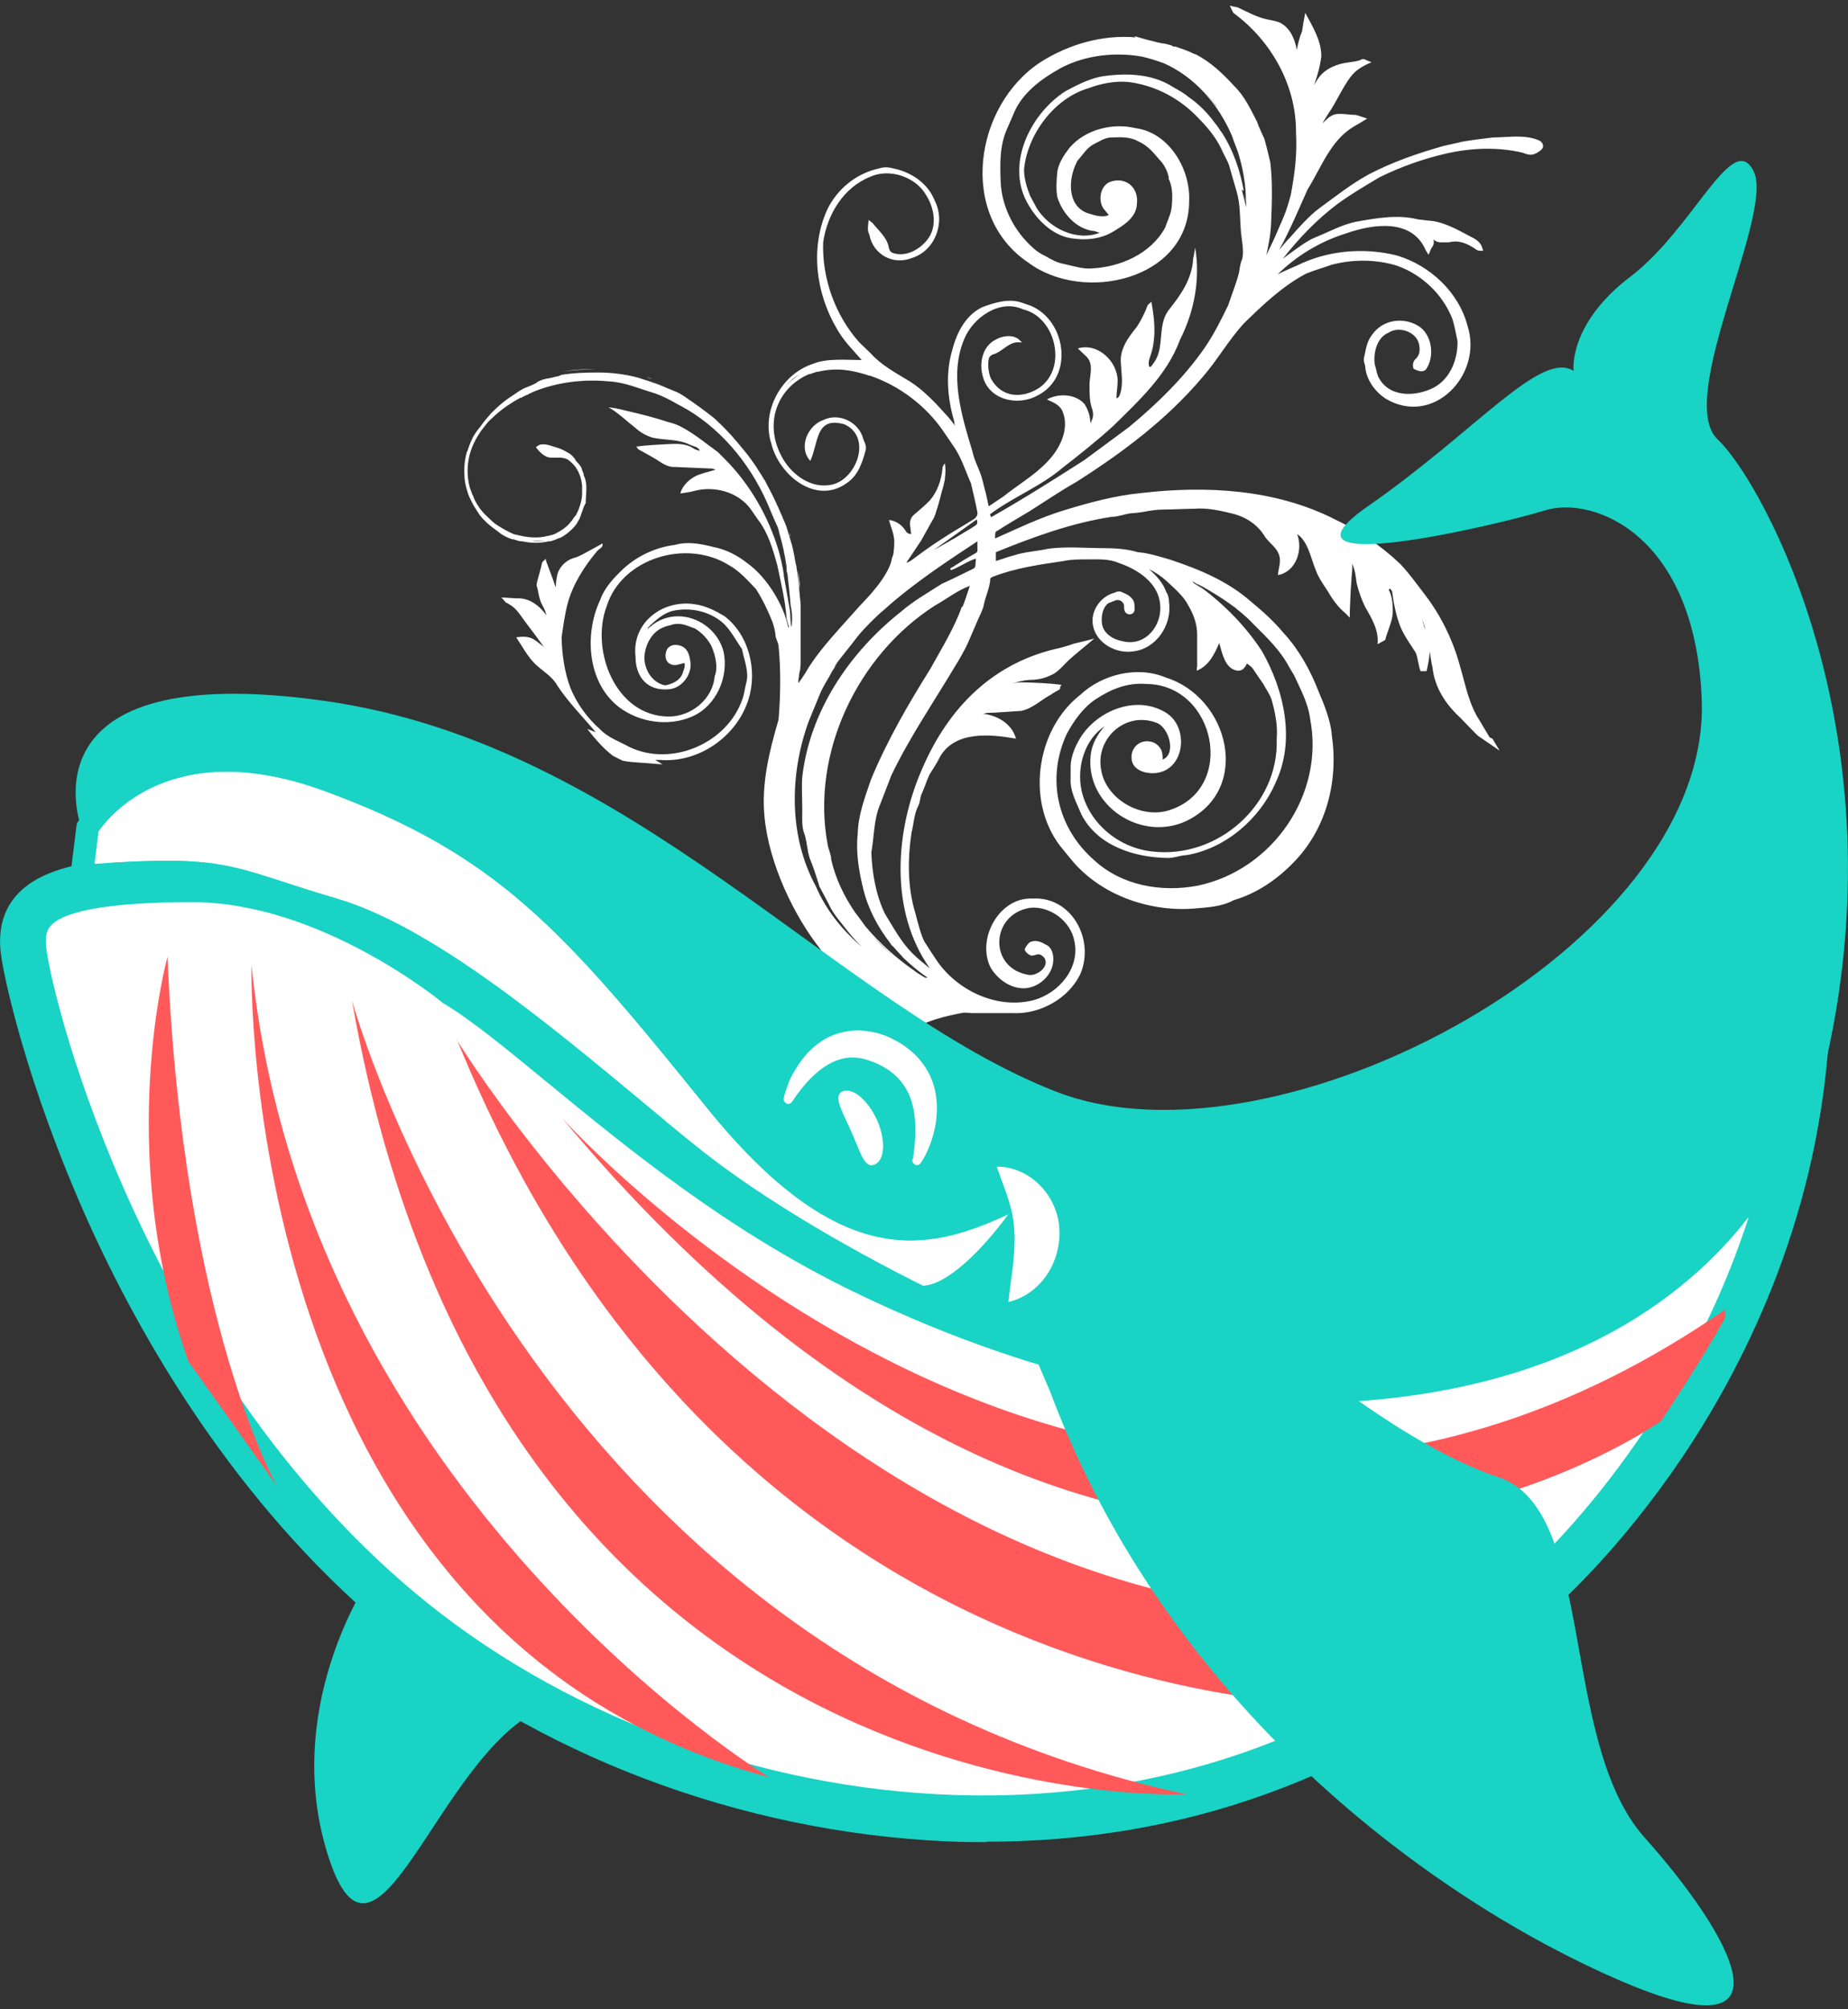 <?xml version="1.0" encoding="UTF-8"?>
<svg id="Layer_1" data-name="Layer 1" xmlns="http://www.w3.org/2000/svg" version="1.1" xmlns:xlink="http://www.w3.org/1999/xlink" viewBox="0 0 460 500">
  <rect x="0" y="0" width="460" height="500" fill="#333333" stroke="none"/>
  <defs>
    <style>
      .cls-1, .cls-2, .cls-3 {
        fill: #19d3c5;
      }

      .cls-2 {
        clip-path: url(#clippath);
      }

      .cls-2, .cls-4, .cls-3, .cls-5 {
        stroke-width: 0px;
      }

      .cls-4 {
        fill: #ff595a;
      }

      .cls-6 {
        clip-path: url(#clippath-1);
      }

      .cls-7, .cls-5 {
        fill: #fff;
      }
    </style>
    <clipPath id="clippath">
      <path class="cls-5" d="M20.4,218.2l1.5-12.2s16.4-27.7,59.9-11.8c43.5,15.9,59.7,34.2,96.5,79.8,36.8,45.5,57.6,32.5,81.1,21,0,0-16.8,28.2-30.2,28,0,0-34-16.2-58-35.6-24-19.5-60.4-52.8-88.2-60.9-27.7-8.2-26.5-11-62.6-8.2Z"/>
    </clipPath>
    <clipPath id="clippath-1">
      <path class="cls-2" d="M229.4,325.7c0,0-.1,0-.2,0h-.6s-.6-.3-.6-.3c-.3-.2-34.6-16.5-58.6-36-3.9-3.2-8.1-6.7-12.6-10.4-23.1-19.3-51.9-43.4-74.6-50-5.2-1.5-9.3-2.8-12.9-4-15.6-5-19.8-6.4-48.7-4.1l-3.5.3,2-16.2.3-.5c.2-.3,4.6-7.7,14.8-13,9.2-4.8,25.1-8.7,48.6,0,44.5,16.3,61.1,35.3,97.7,80.7,33.8,41.9,52.8,32.5,74.8,21.6,1-.5,1.9-1,2.9-1.4l8.6-4.2-4.9,8.3c-1.8,3-17.9,29.4-32.5,29.4ZM41.7,214.2c12.5,0,18.2,1.8,29.3,5.4,3.6,1.2,7.7,2.5,12.8,4,23.8,7,53.1,31.5,76.7,51.1,4.4,3.7,8.6,7.2,12.5,10.3,21.7,17.6,52.2,32.7,56.8,35,6.3-.4,14.9-9.2,21.3-17.9-20.2,9.4-42,14.5-75.1-26.4-35.9-44.5-52.2-63.1-95.3-78.9-38-13.9-53.8,6.6-56.2,10.1l-1,8.1c7.5-.6,13.3-.8,18-.8Z"/>
    </clipPath>
  </defs>
  <g>
    <path class="cls-5" d="M118.3,125.8c.2.4.5.7.7,1.1-.3-.3-.5-.7-.7-1.1Z"/>
    <path class="cls-5" d="M161.1,93.9c.5.1,1,.3,1.4.5-.3-.1-.6-.2-.9-.3-.2,0-.3-.1-.5-.2Z"/>
    <path class="cls-5" d="M230.2,243.4c-.8-.5-1.6-1.1-2.4-1.6.8.6,1.6,1.1,2.4,1.6,0,0,0,0,0,0Z"/>
    <path class="cls-5" d="M370.8,183.5l-2.5-4.2c-2.7-4.1-3.5-8.9-4.9-13.6-1.7-6.3-4.7-12.5-8.7-17.7-2-2.6-3.9-5.3-6.2-7.7-4.7-4.5-10.4-8.3-16.3-11.1-14.8-7.5-32.1-8.4-48.2-6.5-6.4.6-13,2.4-19.2,4.3-5.9,1.8-11.5,4.5-17.1,7v-.5c0-.4,0-1,.2-1.2,0,0,.4-.3.5-.3,1.3-.9,6.4-3.9,7.9-4.8,3.8-2.4,7.6-5,11.5-7.2,11.5-7.3,22.5-15.5,31.4-26,3.7-4.2,6.5-9.2,10.3-13.4,4.7-4.6,9.7-9.4,15.6-12.5,1.9-.8,4.4-1.5,6.3-2.2,5.2-1.4,11.1-1.4,16.3.2,6.2,2.2,11.4,7.1,13.8,13.2.6,1.8.9,3.8,1.3,5.6.1,4.5-1.8,9.3-5.8,11.5-4.6,2.4-11.3,2.6-13.9-2.6-.4-.8-.6-2.3-.9-3.1-.4-2.8.5-6.7,3.4-7.9,2.6-1.7,6.6-.3,7.5,2.4.4,1.4.5,3-.7,4.1-.7.6-.9,1.7-.5,2.5.9.4,2,1,3,.2,2.2-3.1,1.7-8.2-1.4-10.6-3.9-2.7-9.4-2-12.1,2.1-1.2,1.6-1.4,3.4-1.8,5.2-.3.7,0,1.7.2,2.3.2,3.4,2.4,6.4,5.1,8.2,11.9,7.1,24.3-6,20.4-18.1-2.2-8.4-9.3-15-17.5-17.5-8.3-2.1-17.4-1.3-25,2.5-1.6.7-3.3,1.4-4.8,2.2,4.8-4.7,10.6-8.2,17-10.2,6.8-2.4,16.5-3.8,19.9,4.2,0,0,.7,1.1.7,1.1l.5-1.2c0-.2.3-.5.5-.9.3-.4.4-1.1.2-1.7.5.4,1.1.7,1.7.7h1.8c.7,0,1.2-.2,1.7-.2,2-.1,3.9.9,5.6,2.1.2.1.5.2.7.2h.9s-.3-.9-.3-.9c-.5-1.5-2-2.2-3-2.7-3.2-1.7-6.7-3.7-10.3-3.9-.8-.1-1.8-.2-2.6-.3-5.1-1.3-10.5-.3-15.6.6-3.6.8-6.8,2.6-10.3,4-1.9.8-4.5,2.8-6.2,4-.5.4-1.1.8-1.6,1.2,4-5.1,8.5-9.8,13.7-13.7,3.3-2.4,6.9-4.5,10.4-6.6,5.1-2.5,10.6-4.5,16.2-5.8,6.3-1.5,13.1-1.8,19.4-.3.7.3,1.9.7,2.7.4.7-.2,1.3-.6,1.8-1,.2-.1.6-.6.6-1,0-.8-.6-1.3-1.1-1.5-3.6-1.5-7.6-.7-11.3-.7-2.5.3-5,.6-7.4,1,0,0-4.9,1.1-4.9,1.1-6.4,1.8-12.8,4-18.7,7.1-4.4,2.4-8.3,5.5-12.4,8.5-2.3,1.7-5.2,4.9-7.1,7.1-1,1-1.9,2.1-2.8,3.2,2.7-4.9,4.9-10.2,7.1-15.1,3.4-5.4,5.6-12,11.3-15.5,0,0,2.4-1.4,2.4-1.4,0,0,1.1-.7,1.1-.7-1-.3-1.7-.6-2.8-.9-1.6,0-3.2-.4-4.9-.2-1.2.2-2.1,1-2.9,1.8-.1.1-.3.3-.5.5.4-.8,1-1.7,1.5-2.5,2-2.9,3.4-6.3,5.5-9.1,1.3-1.7,3.2-2.8,5.2-3.6,0,0-1.2-.5-1.2-.5-.1,0-.3-.1-.4-.2-.1,0-.1-.1-.6-.1-.4,0-.2,0-.3.1-1,.5-1.9.5-3,.7-2.9.3-6,1.5-7.7,3.9-.4.6-.8,1.2-1.1,1.8,0,0,0,0,0,0,.8-2.3,1.5-4.7,1.8-7.2,0-4-2.2-7.4-4-10.8-.3,1.4-.6,3.2-.8,4.6-.6,1.4-1,3-1.3,4.6-.5-2.6-1.5-5.2-3.9-6.6-.8-.5-2.2-.7-3.1-.9-2.8-.5-5.2-1.9-7.8-3.1-.4,0-1.5-.3-1.9-.4.3.5.6,1.3.9,1.8,9.4,6.9,15.7,18,15.6,29.8.3,5.5-.3,10.1-1.3,15.5,0,0-.6,2.1-.6,2.1-.8,2.9-2.2,5.6-3.3,8.3,0,0-1.1,2.4-2.2,4.6.6-2.6,1.1-5.3,1.2-8,.2-5,.4-10.1-.2-15.1-.5-2-.9-3.9-1.5-5.9-.6-1.4-1.3-2.7-1.8-4.2-1.6-3.1-3.1-6.4-5.7-8.9-2.8-3.1-5.9-6-9.6-7.9-.2,0-.4-.1-.6-.2-1.4-.7-2.9-1.2-4.4-1.7h0c-.5,0-.6,0-1-.3-.7-.2-1.4-.4-2.1-.5-.4,0-.7-.1-1-.2-.3,0-.6-.1-.9-.2-1.8-.4-3.5-.9-5.2-1.4,0,0,.2.2.3.3-8.3-.7-16.6,1.7-23.6,6.1-16.6,10.8-20.7,38.1-3.2,49.9,13.7,10.3,40,4.4,40.1-15.2.4-8-5-17.1-13.3-18.2-5.7-1.4-12.6.3-16.5,4.9-1.3,1.7-2.6,3.6-3,5.8-.2,2.2-.4,4.4,0,6.5,1.3,4.1,4.8,8,9.2,8.4.3,0,.9.4,1.4.4-5.8,2.3-12.7-1.1-15.8-6.2,0,0-1.6-3-1.6-3-.8-2-1.5-4.3-1.5-6.5.8-8.7,7.5-17.7,15.9-20.2,3.2-1.2,6.6-1.9,10-1.6,6.8.8,13.1,4.2,17.7,9.2,2.4,2.4,4.6,5.2,5.9,8.3.5,1,1.1,2.1,1.5,3.1l1.9,6.6c1,3.3.8,6.8,1.1,10.2.2,2,.8,4.8.3,6.7-.5,1-.6,2.3-.8,3.4-.7,2.7-1.8,5.4-2.7,8.1-1.7,3.5-3.6,7.3-5.8,10.5-5.2,7.5-11.9,14-18.9,19.8l-11.1,8.2c-7.5,4.8-15.4,9.8-23.2,14.2-.1-.3-.2-.5-.3-.7,5.7-4.3,12.6-6.9,18.1-11.6,4-3.1,8.9-7,12.6-10.4,6.4-6.3,13.4-12.7,16.6-21.4,3.6-7.1,5.1-15.1,3.8-23,0,0-.3,1.8-.3,1.8l-.2,1c-.3,5.1-3.1,9-6.2,12.9-2.8,3.9-.8,9.2-3.6,13l-.6.8c-.2.2,0,.1-.2.2,0,0-.2,0-.3,0-.5-1.2.2-2.4.5-3.5.4-1.3.6-2.7.7-4.1.2-2.9-.2-5.8-.7-8.6-.3.3-.6.5-.9.8-.7,1.9-1.6,3.7-2.7,5.4-2.1,2.6-4.3,5.5-4,9,.1,2.2.5,4.4.1,6.6-.2.9-.4,2.1-1.2,2.2,0-1.4.3-2.8.3-4.3,0-4.9-5-9.6-9.9-8.1l.3.3,1.9,1.8c1.9,2,.6,4.9.7,7.3,0,1.8,0,3.5.5,5.2.6,1.6.5,2.7-.3,4,0-1.7-.5-3.2-1.4-4.7-2.2-2.6-6.5-2.8-9.4-1.2,1.5.7,3.2,1.3,3.9,3,1.8,4.4-.7,9.3-3.8,12.5-3.2,3.4-7.4,5.8-11,8.7,0,0-2.7,1.8-3.6,2.4-.2-1-.5-2.3-.7-3.2l-.9-3.5c-.6-2.4-1.9-4.4-2.4-6.8-2.7-9-5.9-19-2.1-28.1,2.2-5.4,8.9-10.1,14.7-7.4,8.1,1.9,11.1,14.6,4,19.5-4.3,2.8-9.5,2.5-12.1-2.4-.6-1.5-.8-3.7-.4-5.1.3-.5.8-.8,1.3-.9,2.3-.8,3.7-3.2,6.4-2.9,0,0,.5,0,.5,0-.3-.3-.7-.6-1-.9-1.6-1.1-4.1-.7-5.7.3-3.1,1.6-4,5.7-3.1,8.9,1.4,6,8.7,7.7,13.7,4.9,9.1-4.6,7.1-18.6-1.7-22.3-.5-.2-1.8-.6-2.3-.8-3.2-1.1-6.7,0-9.7,1.1-4.1,1.9-6.4,6.2-7.5,10.5-1.8,5.8-1.3,12.1.4,17.9,0,.4.1.7.2,1.1-.7-.9-1.4-1.9-2.2-2.7-2.6-2.9-5.6-6.1-8.9-8.2-3.4-2.1-7.1-4-9.8-7,0,0-2.9-2.8-2.9-2.8-6-6.7-9.3-15.9-9-24.9,1-6.9,5-13.6,11.7-16.3,4.8-2.2,11.3,0,13.9,4.5,2.1,3.3,2.9,7.9.3,11.2-2,2.5-5.5,4.4-8.7,3.2-.6-.3-.8-.9-.9-1.5-.5-2.4-2.5-4-4-5.9,0,0-.8-.6-.8-.6l-.2-.2v.3c-.1,1.1-.4,2.3.2,3.4.9,4.9,5.9,7.7,10.6,5.8,5.8-1.8,8.4-8.9,5.7-14.2-1.7-4.4-5.9-7.2-10.4-8.1-1.1-.3-2.3-.4-3.4,0-5.7,1.2-10.5,5.1-13,10.3-4.3,9.5-2.8,20.8,2.4,29.6,1.6,2.9,4,5.3,6.2,7.8-3.5,0-8.7-.5-12,.9-8,2.5-13.1,11.9-10.5,19.9,1.9,7.8,11.1,15.4,18.8,9.8,2.7-1.8,3.8-4.9,4.6-7.9.4-1.2-.1-2-.5-3-1-4.2-6-6.7-9.9-4.8-3.9,1.3-6.4,6.8-3.3,10.2h0c0,.1,0,0,0,0,2.1-4.5,1.2-11.2,8.5-9.1,6.9,3.1,3.1,13.6-3.1,15-5,1.1-9.7-2.2-12.2-6.4-5.1-8.8-1.3-17.8,6.5-21.1,0,0,.1,0,.2,0,.6-.2,1.1-.4,1.8-.6,0,0,.2,0,.3,0,2.1-.5,4.4-.7,6.8-.4,1.7.2,3.3.6,5,1.1,0,0,.2,0,.3.1.2.1.5.2.8.2,7.3,2.5,13.9,7.5,18.2,13.8,0,0,2.8,4.1,2.8,4.1,1.8,2.7,2.8,6,4.1,8.9.4,1.6,1.3,5.6,1.6,7.2.1.9-.5,1.5-1.2,1.9-2.8,1.7-5.7,3.4-8.4,5.2-2,1.3-4.1,2.8-6.1,4.3-.6.4-1.2,1-2,1.1.2-.2,3.7-5.5,3.7-5.5l3.3-5.9c0-.2.2-.5.3-.8,0,0,0,0,0-.1,0,0,0,0,0,0,.6-1.7,1.2-4,1.6-5.6.3-.9.5-1.8.7-2.8,0-.1,0-.2,0-.3.2-1.2.2-2.5,0-3.7-.3.4-.6.7-.6,1.3-.3,3-1.3,5.9-3.3,8.1-1.2,1.2-2.5,2.3-3.8,3.4-.7.6-1,1.4-1,2.3,0,0,.3,2.4.3,2.5-.6,0-1.1-.3-1.3-.7-.9-1.5-2.4-2.6-4.2-2.8,0,0,0,0,0,0,0,0,0,0,0,0,0,0,0,0,0,0,0,0,0,0,0,0,0,0,0,0,0,0,0,0,0,0,0,.1.4,1.5,1.2,3.2,1.3,5,0,0,0,0,0,.1,0,.2,0,.5,0,.7,0,.8-.1,1.6-.2,2.4,0,.3-.2.7-.3,1-.1.3-.2.6-.2.8-.1.5-.3,1-.5,1.5-1.1,2.5-2.9,4.8-4.8,7-.4.4-.8.9-1.2,1.3-.5.5-1,1.1-1.5,1.6-3.1,3.5-6.3,6.9-9.2,10.5-.1.2-.3.3-.4.5-1.4,1.8-2.8,3.7-3.9,5.7,0,0-1.5,2.3-1.7,2.4,0,0,0,0,0,0,0,0,0,0,0,0,0,0,0,0,0,0,0,0,0,0,0,0,.1-.9.2-1.8.3-2.8-.2.9-.2,1.9-.3,2.6,0-.7.1-1.3.2-1.8,0-.3.1-.7.2-1,0,0,0,.1,0,.2,0-.2,0-.4.1-.6,0-.4,0-.8.1-1.4,0,0,0-.1,0-.2,0,0,0-.2,0-.3,0-1.5,0-3.3,0-5,0-2.9,0-5.8,0-8.7,0-.9-.1-1.7-.2-2.6-.2-2.3-.4-4.7-.8-7,0-.3-.1-.7-.2-1-.2-.9-.3-1.8-.5-2.7-.2-.8-.3-1.7-.6-2.5-.3-1-.6-2-.9-3-.3-1.2-.8-2.3-1.3-3.4,0-.2-.1-.3-.2-.5,0-.2-.2-.4-.3-.6,0,0,0,0,0-.1-.2-.5-.5-1.1-.7-1.6-.2-.4-.4-.7-.5-1.1,0,.2.2.4.3.6-.5-1-1-1.9-1.5-2.9.4.8.8,1.5,1.2,2.3-.8-1.7-1.7-3.4-2.6-5.1,0-.2-.2-.3-.3-.5-.3-.4-.5-.9-.8-1.3,0,0-.1-.2-.2-.3-.6-1-1.3-2.1-2-3,0-.1-.1-.2-.2-.3-1.1-1.6-2.4-3-3.6-4.5-.5-.5-.9-1.1-1.4-1.6-.8-.9-1.7-1.8-2.6-2.7-.6-.5-1.1-1.1-1.7-1.6-2.3-1.8-4.6-3.5-7-5.1,0,0-.2-.1-.2-.2-.1,0-.3-.1-.4-.2-.7-.5-1.5-.9-2.3-1.2-1.7-.8-3.4-1.5-5.2-2.1,1.6.6,3.3,1.2,4.9,2-1.9-.8-3.8-1.6-5.8-2.3-.4-.1-.8-.3-1.3-.4-.5-.2-1-.3-1.5-.5-3.4-.9-6.7-1.3-10.1-1.3-3,0-6.1.1-9.1.6-.3.2-.7.3-1,.4,0,0-.1,0-.2,0-.7.2-1.5.4-2.2.5-.3,0-.5.1-.8.2,0,0-.1,0-.2,0,0,0,0,0,0,0-.5.2-.9.3-1.4.6,0,0-.2,0-.3.1,0,0,.1,0,.2,0,0,0,0,0,0,0-.4.3-.9.5-1.3.7,0,0,.1,0,.2,0,0,0-.1,0-.2,0-.4.2-.8.3-1.2.5-1.2.4-2.2,1.1-3.2,1.8-1.4.9-2.7,1.8-3.9,2.9-.7.6-1.4,1.3-2.1,2-.1.2-.3.3-.4.5-.9,1-1.7,2-2.4,3.1.1-.2.2-.3.3-.5-.2.3-.4.5-.6.8,0-.1.1-.2.2-.3-.2.3-.4.6-.6.8,0,0-.1.2-.2.3-.2.3-.3.5-.5.8-.1.2-.2.4-.3.5,0,0,0,0,0,.1-.5,1-.9,2-1.2,3.1.1-.4.3-.8.4-1.2-.2.5-.3.9-.5,1.4,0,0,0-.2,0-.3,0,.1,0,.3-.1.4-.5,1.8-.7,3.7-.6,5.5,0,1.5.3,3,.8,4.5.4,1.4,1.1,2.7,1.8,3.9-.7-1.1-1.2-2.2-1.6-3.4.1.3.3.7.4,1,.7,1.5,1.5,2.9,2.5,4.2-.2-.2-.4-.5-.6-.7.3.4.5.7.8,1,.1.2.3.3.4.5.2.2.3.3.5.5.2.2.4.4.6.6.9.8,1.8,1.5,2.8,2.2.3.2.6.5.9.7,0,0,0,0,0,0,0,0,.1,0,.2.1.2.1.5.3.7.4.6.3,1.1.5,1.7.7,0,0,.2,0,.3,0,.6.2,1.2.4,1.8.5.1,0,.3,0,.4,0,2.2.5,4.5.5,6.6,0,.1,0,.2,0,.4,0,.8-.2,1.5-.5,2.2-.8,0,0,.2,0,.3-.1.1,0,.2-.1.4-.2.4-.2.8-.5,1.2-.8,1-.8,1.9-1.6,2.6-2.7,0-.1.2-.3.2-.4,0-.1.1-.2.2-.3.7-1.4.9-2.9,1.7-4.2,0-2.3.6-4.8-.5-6.9,0-.5-.2-.9-.4-1.3-.1-.6-.4-1.1-.8-1.5,0,0-.1-.2-.2-.3,0,0,0,0,0,.1-.3-.3-.5-.6-.8-1,0-.1-.2-.2-.3-.3.2.1.3.3.5.4-.3-.3-.5-.6-.8-.9,0,0-.1-.1-.2-.2-.2-.1-.3-.3-.5-.4-.2-.1-.3-.2-.5-.3-.8-.5-1.7-.9-2.6-1.2-1.2-.3-2.6-1-3.9-.8,0,0,0,0,0,0-.5,0-.9.3-1.4.7.6.8,1.3,1.6,2.2,2.1.6.4,1.2.5,1.9.5,0,0,0,0,0,0,1.3,0,2.7-.2,3.9.5.8.6,1.4,1.2,2,2,0,0,0,.2.1.2.8,1.2,1.2,2.6,1.4,4.1,0,.3,0,.7,0,1,0,.2,0,.4,0,.6,0,.1,0,.2,0,.4,0,1.8-.6,3.6-1.4,5.2.4-.8.8-1.6,1-2.5-.2.9-.6,1.8-1.1,2.7,0,0,0,0,0,0s0,0,0,0c0,.1,0,.2-.2.3,0,0,0-.2.1-.3-.1.3-.3.5-.5.8-.2.2-.3.5-.5.7-.4.5-.8,1-1.3,1.4-2.6,2.3-6.2,3.1-9.8,2.6-1-.1-2-.4-3-.6-.3,0-.5-.2-.8-.3-1.5-.7-2.9-1.5-4.2-2.4-.2-.2-.5-.4-.7-.6-.6-.6-1.3-1.2-1.9-1.8-.1-.2-.3-.3-.4-.5,0,0,.2.2.2.3-.3-.4-.6-.7-.9-1.1-.6-.9-1.2-1.8-1.6-2.8,0,0,0-.1,0-.2,0,0,0,.1,0,.2,0,0,0-.2-.1-.3,0-.1-.1-.3-.2-.4-.2-.5-.4-1.1-.6-1.6,0,0,0,0,0,0-1.1-3.9-.7-8.1,1.3-11.9.4-.8.9-1.5,1.4-2.3,0-.1.2-.2.3-.4.2-.3.5-.6.7-.9.3-.4.6-.7.9-1.1,0,0,.1-.1.2-.2.5-.5,1-.9,1.5-1.4,1.9-1.7,4-3.1,6.2-4.3,0,0,.1,0,.2,0,.4-.2.9-.5,1.4-.7.2,0,.4-.2.6-.3.4-.2.9-.4,1.3-.6,0,0,0,0,0,0,5.8-2.3,12.3-3.1,18.5-2.5,4.1.2,7.8,1.9,11.6,3,1.9.7,3.7,1.6,5.4,2.6.5.3,1,.5,1.5.8.3.2.6.4.9.5,9.6,5.7,16.8,15,20.9,25.3,0,0,1.2,2.8,1.2,2.8.5,1,.8,1.7,1,2.8.8,2.7,1.4,5.5,1.8,8.4,0,.1,0,.2,0,.3,0,.4,0,.9.2,1.3.3,2.6.6,5.3.8,7.9.4,1.8.5,3.7.2,5.5-.3-1.4-.2-3-.4-4.4-.5-2.8-1-5.7-1.5-8.5,0,0,0-.2,0-.2,0,0,0-.2,0-.2-.3-1.8-.7-3.7-1.2-5.5-2.5-8.6-7.2-16.8-13.5-23.1-.1-.1-.3-.3-.4-.4-.4-.4-.9-.9-1.3-1.3-2.8-2-5.5-4.3-8.6-6,0,0,0,0,0,0-1.2-.7-2.5-1.2-3.9-1.5-2.9-1-6.5-1.9-9.5-2.6-1.6-.4-3.2-.8-4.8-1h-.4s.4.2.4.2c2.3,1.4,4.2,3.3,6.3,4.9,1.2,1.1,2.6,1.9,4.2,2.4,3.1.7,6.4.3,9.4,1.8.9.4,2.1.5,2.4,1.5-.6-.2-1.2-.3-1.7-.7-1.7-1.1-3.9-1.1-5.9-1-2.1.1-5.9.3-8,.6,0,0-.2,0-.2,0,.2.2.2.5.5.7.1.1,1.5.8,1.8,1l2.3,1.3c1.5.9,3,2.2,4.9,2.1,2.6.1,6.8.3,9.3.4.3,0,.6.2.9.3-1.4.4-3.8,1-5,1.6-1.6.9-3.1,2.2-3.7,4.1,0,0,0,.2,0,.2,1.1-.2,2.2-.3,3.3-.6,5-1.4,11,.2,14.1,4.4l1.8,2.6c2.6,3.3,3.8,7.5,4.9,11.5.9,4.4,2,8.7,2.3,13.2.2.7.4,1.4.6,2.2,0,0-.2,0-.2,0-1-5.3-5.2-12.4-10.1-15.9-2.5-2-5.4-3.5-8.6-4.1-3.1-.8-6.4-1.4-9.5-.5-4.8.6-9.3,2.7-12.9,6-2.3,2.2-4.6,4.6-5.7,7.7-4,8.5-3.2,20.5,4.6,26.6,5.1,3.9,12.4,5,18.3,2.4,6-2.6,9.2-9.9,7.8-16.2-1.3-4.9-5.7-8.3-10.4-8.7,0,0,0,0,0,0-2.4-.2-4.9.4-7,1.9-.5.4-1,.8-1.5,1.2,0-.2.1-.3.2-.4,1.7-1.7,3.7-3.5,6.1-4.1,4.2-.9,8.7,0,12.1,2.7,2.2,1.8,3.5,4.6,5.1,6.8.5,2.7,1.8,5.6,1.1,8.3-.4,1.4-.5,2.9-1,4.2-3.8,11-17.6,16.9-28.1,11.9-2.5-1.4-5.3-2.3-7.3-4.4-3.2-2.8-5.8-6.4-7.4-10.3-1.5-4-2.1-8.4-2.2-12.6.4-2.8.8-5.7,1.5-8.4,1.3-4.8,4.1-9.2,7.3-13,.4-.6,1.5-.9,1.4-1.7,0,0,0-.3,0-.3l-.3.2-4.2,2.3c-.7.4-1.4.7-2.1,1-2.4.5-4.5,2.5-4.8,5-.2.9-.2,1.8-.3,2.7,0,0,0-.2,0-.3-.7-2.1-1.6-4.5-2.4-6.6v-.4c-.1,0-.4.3-.4.3-.2.2-.5.4-.6.8l-.2.9-1,3.7c0,.3-.2.6-.1,1,.5,1.5.5,3.1,1.3,4.6.5.9.9,1.7,1.1,2.7-1.7-2.4-4.3-4.4-7.4-4.2,0,0-3.2-.2-3.2-.2h-.6s.4.4.4.4c.2.2.4.5.7.8.4.2.6.3.9.5,1.8,1,2.8,2.8,4,4.4,1.6,2.1,3.1,4.1,4.6,6.2-.9-.7-1.7-1.4-2.7-2-1.3-.7-2.8-.6-4.2-.4,1.5,2.2,2.8,4.8,4.8,6.7,1.9,1.8,4.2,3,5.5,5.4,2.8,4.2,6.3,7.7,9.5,11.5-.6-.2-1.3-.5-1.3-.5l-.8-.3c1.9,2.4,3.9,4.8,6.4,6.7h0s0,0,0,0l2.4,1.2c1.5.3,3,.4,4.5.5.7,0,4.7.4,5.4.4,0,0-.8-.5-.8-.5l-1-.6c.4,0,.8,0,1.2,0,9.6.8,19.1-5.8,22-15,2.3-7.2.2-16.1-6-20.8-2.2-1.3-4.5-2.5-7.1-2.9-8-1.4-16,4.4-15,13,0,5.2,3.1,8.7,8.5,8.1,3.3-.4,5.8-4,5.1-7.2-.2-1.3-.6-2.7-1.9-3.4-1.2-.6-2.9-.7-3.8.6-.7,1.2-.6,3.1.7,3.7,1.2.7,2.3,0,3.6-.2.2.9-.2,1.7-.5,2.6-.6,1.7-2.4,2.5-4,2.9-.2,0-.4,0-.6,0-3-.8-4.8-3.7-4.9-6.8.1-2.9,1.6-6.1,4.3-7.4.6-.3,1.5-.6,2.1-.7,1.8-.7,3.4-.3,5.1.4.3.1.8.3,1.1.4,1.8,1.1,3.3,2.7,4.2,4.6.9,2.2,1.6,5.1.7,7.3-.5,5.7-5.8,10-11.4,10-13.2,0-19.6-16.4-15.5-27.4,3.8-12.1,19.9-16.8,30.4-10.3,2.7,1.5,4.7,3.8,6.8,6,1.6,2.5,3,5.4,4.1,8.2.4,1.2.7,2.4.8,3.7.2.8.6,1.4.7,2.2.6,6,.5,12.4,0,18.4-2.3,7.8-4.3,15.9-3.5,24.1,1.1,11.8,7.4,24.8,14,33.1,0,0,0,.2,0,.2,1.3,1.3,2.7,2.4,4.1,3.5.9.8,1.9,1.5,2.9,2.2,7.1,7.8,3.3,14.2,3.3,14.2l12.1.7c2.2-3,9.9-4.5,13.1-5.1.6,0,1.3,0,1.9.1,0,0,5.1,0,5.1,0h5.1c6.9.4,14.2-3.6,17.1-9.9,3.5-8.5-2.3-19.2-12-18.6-8.3-.4-14,10.1-10.4,17.2,1.8,3,5.2,5.4,8.8,5.1,3.6-.4,6.8-3.5,6.8-7.2,0-1.3-.4-3-1.8-3.6-1.2-.7-2.5-1.3-3.9-.7-.5.2-.7.7-1,1-.1.2-.3.4-.4.8,0,.4.3.7.4.8.3.3.7.7,1.3.8.5,0,.9-.2,1.4-.3.7-.2,1.4.4,1.8.9,1.3,2.2-1.9,4.5-3.9,4.2-10.1-1.6-9.6-15.1.3-16.7,4.9-.5,10,3.2,11,8.1,1.6,6.8-3.8,13.2-10.2,14.9-9,2.3-19-2.4-24.1-10-.7-1-2.1-3.2-2.8-4.3-.9-1.2-2-5.7-2.4-7.2-2-6.5-2-13.5-1-20.2.6-2.3.6-4.6,1.7-6.7.5-1,.4-2.2.9-3.1.7-1.6,1.2-3.2,1.9-4.7.8-1.3,1.9-2.9,2.6-4.4,3.8-6.5,12.5-5.6,18.9-4.5-1-3.7-4.6-5.8-8.3-6.2.4,0,.7-.1,1.1-.2,1.8,0,6.7-.4,8.5-.5,2.9-.6,5-2.8,7.5-4.1.5-.4,1.5-.9,2-1.2.2-.2.2-.3.2-.4v-.3c.1,0,.3-.5.3-.5-3.1-.4-6.2-.5-9.3-.6-.9,0-2,0-3,.3,1.4-.4,2.8-.8,4.2-.9,1.8,0,3.7-.3,5.3-1.1,1.7-.6,3-2.2,4.2-3.4,2.1-2,4.6-3.9,6.8-5.8l-1.9.5-3.3.8c-1,.4-2.2.7-3.2,1-16.6,3.5-27.8,14.7-34.4,30-6.8,15.4-8.3,35.5,1.9,49.8-1.5-1.2-3.1-2.5-4.4-3.8-2.8-2.8-4.7-6.4-6.8-9.8-2.3-4.7-3.2-10.2-3.4-15.3.7-3.8.6-8.1,2.1-11.7,0,0,2.9-7.5,2.9-7.5,4.6-9.6,10.8-18.6,16.2-27.7.6-.9,1.5-2.6,2-3.5.5-.9,1.3-2.7,1.7-3.7l1.6-3.7c.5-1.2,1.3-2.6,1.5-3.8.4-2.1,1.5-4.2,1.6-6.4,0-.3.3-.4.7-.6,5.7-2.2,11.6-3,17.6-3.9,1.9-.4,3.9-.4,5.9-.4,2.7,0,5.3-.2,7.8.9,4.8,1.6,9.9,5,10.3,10.4.5,5.2-3.7,10.4-9.2,9.1-2.4-.4-5-1.9-5.3-4.5-.2-1.6.1-3.9,1.6-5,.5-.2,1.3-.5,1.8-.7,1-.4,2.2.5,2.1,1.5,0,.4,0,.8.2,1.2.3.8,1.4,1,2,.5.6-.4.4-1.4.4-1.8.1-1.7-1.4-2.8-2.8-3.3-.3-.1-.6-.4-1.2-.3-.4,0-.7.2-1,.3-3.5.9-6.1,4.7-5.3,8.3.9,4.3,5.7,6.9,9.9,6.3,5.8-.6,9.8-6.6,9-12.2,0-.9-.2-1.9-.7-2.6-.8-2.3-2.5-4.1-4.3-5.7,1.6.8,3.1,1.8,4.4,3,1.6,1.5,4.3,3.8,5.3,5.9,1.4,2.3,2.3,4.8,2.3,7.4v8.1c-.1,0-.1.9-.1.9,3-1.2,4.4-4.1,5.6-6.9.8,2.8,1.5,6.5,4.6,6.9,1.2.1,1.9-.9,2.3-1.8.5.4,1,.7,1.4,1.2,1,1.5,1.7,2.5,2.6,3.8.7,1.3,1.6,2.5,2.1,3.9.9,3.2,1.6,6.5,1.3,9.9.6,16.4-14.7,29.8-30.8,28-8.4-.8-16-7-17.8-15.3-1.2-5.8.8-12.6,5.8-15.9-1.8,2-3.2,4.4-3.5,7.2-1.4,12.5,12.5,21.7,23.8,16.4,16.4-7.9,10.6-30.8-5.1-35.7-7.1-3-15.9-.8-21.4,4.4-11.3,8.9-13.5,27.6-4.1,38.5,0,0,1.8,2.2,1.8,2.2,7.2,8.9,19.3,13.2,30.5,12.4,3.4-.3,7-.4,10.1-2.1,5.8-1.7,10.9-5.2,15.1-9.6,8.1-8.4,11-20.3,9.3-31.6-.2-3.3-2-7.8-3.3-10.8-2-5.2-4.9-10.4-8.7-14.5-2.4-2.9-5.3-5.5-8.1-7.8-5.8-5.1-12.8-8-20-10.4-2.4-.7-5.5-1.7-8.2-1.9-2.6-.8-5.7-1-8.4-1-4.5,0-9.7-.5-14.1.2-2.8.6-5.6.7-8.3,1.6-1.3.3-3.1,1-4.5,1.4v-2.2c9.4-3.8,18.9-7.3,28.9-8.8,1.6,0,3.5-.8,5-.9.9,0,1.8-.2,2.7-.3,1.7-.3,3.3-.6,5-.6,1.7,0,6-.2,7.7-.2,3.4-.3,6.7.5,10,1.3,3.2.9,6,2.8,7.7,5.7.6.8,1.2,1.4,1.8,2,1.1,1.1,2,2.4,1.9,4,0,1-.4,2.3-.5,3.5,4.5-.8,6.3-6.2,4.8-10.2,2.7,1.8,3.4,6,4.6,8.9.7,2,2.1,3.9,3.2,5.6,1,1.8,2.5,3.8,4.1,5.1,0,0,1.2,1.2,1.2,1.2,0,0,0-1.7,0-1.7.1-2.1.2-5.4.4-7.5,0-1.2.3-2.5.2-3.9,0-.1,0-.2,0-.3.7,1.5.9,3.2,1.1,4.8.5,2.1,1.2,4,2.1,5.9,1.7,2.9,3.5,6,3.1,9.3,0,0,1.1-.6,1.1-.6.3-.2.6-.2.9-.6,0,0,0-.1,0-.2h0c0-.1.3-1,.3-1,.6-1.8,1.4-3.6,1.5-5.5,0-1.9-.1-4-1-5.6,0,0,0,0,0,0l.2-.3h.2c0,.2.1.2.2.3.2.2.3.5.3.9.4,2.9,1,5.8,2.1,8.5.9,2.1,2.5,4.3,3.7,6.2.6,1.4.6,3,1.2,4.6.4,0,1.1,0,1.5,0,.4-1.6.7-3.3.8-4.9.2,1.4.4,2.8.7,4.1.5,4.8,3.3,9.1,6.8,12.3,0,0,3.3,3.4,3.3,3.4.5.5,1.1,1.2,1.8,1.6,0,0,1.9,1.3,1.9,1.3l2.9,2-1.8-3ZM309.1,40.1c.3,1,.5,2,.7,3.1-.2-1.3-.5-2.5-.9-3.8,0,.2.2.5.2.7ZM299.4,22.4c1.1,1.1,2.1,2.3,3,3.5.2.2.3.5.5.8-1.2-1.8-2.6-3.4-4.1-4.9.2.2.4.4.6.6ZM309.7,48.3c.1.6.4,1.4.5,2.1-.2-.7-.4-1.4-.5-2.1ZM309.6,47.5c-.9-5-2.6-10.1-5.4-14.4,0,0,0,0,0,0,0,0,0,0,0,0-.6-.8-1.1-1.7-1.8-2.5-1.8-2.5-4.1-4.8-6.6-6.5-1-.9-2.7-1.8-3.9-2.5-5.3-3.4-12.1-3.5-18.1-2.5-3.1.7-5.8,2.1-8.6,3.6-9,5.8-15.2,18.8-9,28.6,2.4,4,6.4,7.7,11.3,8.1,3.1.4,6.5,0,9.3-1.6,2.7-1.6,6.1-3.6,6.2-7.1.5-4.1-2.9-6.9-6.8-5.4-2.5,1.1-3,5.1-1.2,7,0,0,.6.7,1,1.2-1.7.8-3.7,0-5.4-.5-5-1.9-4.7-8.5-2.6-12.6.1-.2.1-.3.3-.5,1.3-1.5,2.3-3.2,4.1-4.1,1.4-.7,2.9-1.7,4.6-1.6,2.3-.1,4.5-.1,6.4,1,2.2,1,3.5,2.5,5,4.3,1.3,1.3,2.1,2.8,2.5,4.5,0,0,0,.3,0,.5,1.1,2.2,1,4.9.7,7.4-.2,1.5-1.1,3.3-1.6,4.8-3.6,6.5-11.2,9.8-18.4,10.1-2,.2-4.8-.7-6.7-1.1-1.7-.3-3.2-1.1-4.7-2-1.6-.7-2.8-1.7-4.1-3-4-4-6.7-9.5-7-15.2-.2-4.6-.3-9.3,1.6-13.5l1.4-3.2c2.1-5.6,7-9.1,12-11.9,6.1-3.2,13.5-4,20.2-2.8,1.7.4,3.4.9,5,1.5,0,0,0,0,.1,0,7.9,3.4,13.9,10.3,17.3,18.3,0,.2.2.4.2.6.4,1.2.9,2.3,1.3,3.5.6,2,1.1,3.9,1.4,5.9.1.7.2,1.4.3,2,0,0,0,0,0,.1.2,1.6.2,3.2.3,4.8,0,0,0,0,0,0,0,0,0,0,0,0,0,0,0,0,0,0,0,.2,0,.4,0,.7,0,0,0,0,0,0,0,0,0,0,0,.1,0,0,0,0,0,0,0,0,0,0,0-.1-.2-.8-1.1-4.3-1.1-4.3ZM195.3,96.5c.5-.7,1.1-1.3,1.7-1.9.6-.6,1.3-1,2-1.4-1.4.9-2.7,2-3.7,3.3ZM139.2,132.4c-1,.5-2.1.9-3.4,1.1,0,0-.1,0-.2,0,1.2-.2,2.4-.6,3.6-1.1ZM134.4,134.6c.6,0,1.2,0,1.8-.1-1.3.2-2.6.3-3.9.1.7,0,1.4,0,2.1,0ZM139.8,95.3c1.3-.3,2.7-.5,4.1-.6-1.4.1-2.7.3-4.1.6ZM139.7,92.5c2.9-.5,5.7-.7,8.6-.6-2.9,0-5.7.2-8.6.6ZM196.6,133.2c0-.1-.1-.3-.1-.4,0-.3-.1-.5-.2-.8.2.6.4,1.2.5,1.8,0-.2-.1-.4-.3-.6ZM198.9,145.3c-.1-1.2-.2-2.3-.3-3.5.3,1.8.5,3.6.6,5.4,0-.6-.2-1.3-.3-1.9ZM243.1,129.2c.2.6.3,1.1-.2,1.5-1.1.8-4,2.4-5.2,3.2-.5.3-1,.5-1.4.8-1.3.7-2.6,1.5-3.9,2.2,3.7-2.6,8.4-6,10.8-7.7ZM208.9,164.2c.4-.5.7-.9,1.1-1.4-.8,1.1-1.6,2.2-2.3,3.3.3-.7.7-1.3,1.2-1.9ZM221.6,237.2c-1.6-1.3-3.1-2.8-4.5-4.4,0,0,0,0,0,0,1.6,1.7,3.2,3.3,5,4.8-.1-.1-.3-.2-.4-.3ZM239.4,151c-1.7,5-5.2,10.7-7.8,15.4-5.5,8.8-10.8,17.9-14.8,27.6-1.5,4.4-3.2,8.8-3.3,13.5-.5,4.7.3,9.3,1.4,13.8,1.2,4.9,3.6,9.4,6.7,13.4,0,0,.1.2.2.3.1.2.3.4.5.5.6.7,1.1,1.3,1.7,1.9.3.3.6.6.8.9,1.9,1.8,3.9,3.5,6.1,5,0,0,0,0,0,0,0,0,0,0,0,0,0,0,0,0,0,0h0s0,0,0,0c0,0,0,0,0,0,0,0-.2,0-.3,0,0,0,0,0,0,0,0,0,0,0,0,0,0,0,0,0-.1,0,0,0,0,0,0,0,0,0-.1,0-.2,0,0,0,0,0,0,0s0,0,0,0c-.8-.5-1.6-.9-2.4-1.5-.4-.3-.7-.5-1.1-.8.3.2.7.4,1,.7-4.5-3.1-8.8-6.9-12.4-11.2-.9-1.2-1.7-2.4-2.6-3.5,0,0,0,0,0,0-2.7-4-4.8-8.3-5.9-13.1,0-1.3-.7-2.5-.9-3.8-4.2-22.7,7.5-47.1,26.7-59.4,2.9-1.6,5.6-3.8,8.7-4.9-.6,1.7-1.1,3.5-1.8,5.2ZM236.7,141.7s0,.2,0,.2c2.2-.8,4-2.2,6.2-2.9,0,.5-.1,1.6-.1,1.6,0,.8-.5.9-1.1,1.2-1.8.9-5.5,2.7-7.3,3.5-3.4,2.2-7,4.2-10.1,6.9-12.8,10.1-22.7,24.7-24.6,41.1-.2,2.4,0,5.7,0,8.2,0,2-.2,4.4.6,6.2.6,2,.6,3.9,1.3,6,.8,1.9,1.4,3.8,2,5.7.2.4.1.6.4,1.2v.2c.1,0,.2.2.2.2l.2.4,1.9,3.6c1.1,2.5,3.1,4.6,4.7,6.7,1.1,1.4,2.3,2.7,3.5,3.9-.2-.2-.5-.4-.7-.6-4.5-4-8.3-8.8-10.7-14.4-6.8-12.5-6.6-27.9-1.8-41.1l2.3-5.6c.5-1.3,1.1-2.6,1.8-3.8.6-1,1.2-2,1.7-3,1-1.6,2.1-3.3,3.3-4.8,1-1.2,1.9-2.4,2.9-3.7,1.2-1.5,2.5-2.9,3.8-4.2-.8.8-1.6,1.7-2.4,2.6,1.2-1.3,2.4-2.6,3.7-3.8.5-.5,1.1-1,1.6-1.4,1-.9,2-1.8,3.1-2.7,6.4-5.3,13.5-10,20.2-14.4,0,.8,0,1.7,0,2.4-.1.4-.5.6-.9.8,0,0-1.2.7-1.2.7-1.6.9-3.2,2-4.7,2.9,0,0,.2.4.3.4ZM308,151.5s0,0,0,0c-.4-.3-.9-.7-1.3-1,.4.3.9.6,1.3,1ZM296.8,144.6s0,0,0,0c.5.3,1,.7,1.6.9.3.1.5.3.8.4,4.6,2.6,9.1,5.5,12.8,9.4,3.3,3.3,6.7,6.5,8.9,10.7,0,0,1.2,2,1.2,2,1.6,3.5,3.5,6.9,4,10.8,3.7,18.8-9.3,37.7-28,41.6-9,1.7-18.9,0-25.8-6.4-9.1-8-11.9-20.2-6.8-31.3,1.7-3.2,4.1-6.6,7.1-8.6,3.9-2.6,8-4.3,12.8-3.9,17.2.2,22.5,26,5.7,31.4-7,2.3-15.8-2.7-17-10-1.5-7.8,6-14.6,13.6-11.8,3.3,1,5.2,7.9,1.7,9.2,0-.8,0-1.7-.4-2.5-.6-1.1-1.7-1.9-2.9-2-2.7-.4-4.8,1.9-4.4,4.5.3,2.6,3.3,3.5,5.5,3.4,7.7-.3,9-11.3,3.1-15-7.6-4.8-18-.3-21.9,7.1-1,1.8-1.8,3.9-1.9,6.1,0,0,0,3.1,0,3.1-.2,3.2,1.5,6.1,2.7,9,4,7.8,13.2,10.7,21.5,10.8,1.8,0,2.7-.6,4.6-.7,9.7-1.6,18.3-9,22.2-18,5-10.5,2.2-23-3.4-32.8-4.5-6.9-10.6-12.8-17.3-17.4,1.3.9,2.5,1.9,3.7,2.8-1-.8-2.1-1.5-3.2-2.2-.2-.1-.3-.4-.5-.6,0,0,0,0,0,0,0,0,.1-.2.1-.2ZM354.5,155.7c-.2-.5-.4-1-.5-1.4.4.8.7,1.6.8,2.5-.1-.4-.2-.7-.4-1.1Z"/>
    <path class="cls-5" d="M231.8,123.1s0,0-.1.1c0,0,0-.1.1-.2,0,0,0,0,0,0Z"/>
    <path class="cls-5" d="M208.9,119c.1,0,.2-.1.3-.2,0,0,0,0,0,0,0,0-.2,0-.3.2Z"/>
    <path class="cls-5" d="M305.9,31.6c-.1-.3-.3-.5-.4-.7,0,.1.2.3.2.4,0,.1.1.2.2.3Z"/>
    <path class="cls-5" d="M227.2,145.5c0,0,.2-.1.3-.2-.4.3-.7.6-1.1.9.3-.2.5-.4.8-.7Z"/>
    <path class="cls-5" d="M170.3,97.8s0,0,0,0c0,0,0,0,0,0,0,0,0,0,0,0Z"/>
    <path class="cls-5" d="M135.2,93.7s0,0,0,0c0,0,0,0,0,0,0,0,0,0,0,0Z"/>
    <path class="cls-5" d="M143.7,127.9s0,0,0,0c0,0,0-.2.1-.2,0,0,0,.1,0,.2,0,0,0,0,0,0Z"/>
  </g>
  <g>
    <path class="cls-3" d="M252.3,335l7.5,17.5c22,58.9,71.6,94.7,105.9,109.6,34.3,14.9,20.9-8.6,4.8-26.5s-8.9-61.2-27.2-67.1c-18.3-6-41-25.7-41-25.7,0,0,120.2,28.6,150.4-71.3,22.8-86.2-14.2-152-25.1-162.1-10.8-10.1,14.2-56.3,8.9-66.8-5.2-10.5-14.9,14.2-30.6,26.2-15.7,11.9-14.2,23.5-14.2,23.5-8.2-5.2-24.2,14.9-51.1,33.6-26.8,18.6,32.1,4.8,44,1.1,11.9-3.7,37.4,5.9,39,47.1,2.3,61.5-105.8,118.8-160.6,97.6-54.8-21.3-105.5-86.5-182.3-97.3-76.8-10.8-60.4,31.7-60.4,31.7,0,0,10.1-24.6,52.2-14.2,42.1,10.4,76.1,40.6,101.8,78.7,25.7,38,50,39,66.7,31.7l16.8-7.3s-13.4,24.1-30.2,28l24.6,12.1Z"/>
    <path class="cls-3" d="M91.5,393.6s-21.6,32-9.7,68.6c11.9,36.5,27.1-25.1,52.8-36.9,0,0-28.5-16.8-43.2-31.7Z"/>
    <path class="cls-5" d="M227.2,288.6c.8-5,1-10-.2-14.2-1.2-4.2-3.9-7.3-7.8-9.3-2-1-4-1.7-6-1.9-2-.2-4,.2-5.9,1.1-3.9,1.8-7.4,5.7-10.1,9.8h0c-.4.6-1.1.8-1.6.4-.4-.3-.6-.8-.5-1.3.3-1.4.8-2.7,1.3-4,.5-1.3,1.2-2.5,2-3.7,1.5-2.4,3.5-4.7,6.1-6.4,1.3-.9,2.7-1.5,4.3-2,1.5-.4,3.2-.7,4.7-.7,1.6,0,3.1.3,4.6.6,1.5.4,2.9.9,4.2,1.6,2.6,1.3,5.2,3.2,7.1,5.7,2,2.5,3.2,5.5,3.6,8.5.4,3,.2,6-.5,8.8-.7,2.8-1.7,5.4-3.3,7.8-.4.6-1.1.7-1.6.3-.4-.3-.6-.7-.5-1.2h0Z"/>
    <g>
      <path class="cls-5" d="M113.6,244.9s-31.3-26.1-65.6-26.1-43.6,5.5-42.1,17.8c1.5,12.3,23.9,105.5,93.6,164.1,69.7,58.5,199.5,80.9,283-4.1,0,0,61.2-51.9,67.1-138,0,0-12.7,94-145.8,84.3,0,0-36.7-1.3-88.5-26.4-47.7-23.1-80.4-58.7-101.7-71.6Z"/>
      <path class="cls-3" d="M245.6,458.4c-3.3,0-6.7,0-10.1-.2-51.3-2.3-102.3-21.6-139.8-53.1-37.5-31.5-60.9-72.5-73.9-101.4C6.4,269.3.8,242.5.2,237.2c-.7-5.8.6-10.7,3.9-14.4,6.2-7,18.9-9.8,43.9-9.8s65.2,24.1,68.9,27.1c7.6,4.7,16.5,12,26.7,20.4,19.4,16,43.6,35.9,74.1,50.7,49.9,24.2,85.9,25.8,86.2,25.8h.2c52.3,3.8,93-8.7,117.7-36.1,18.7-20.7,22-43,22-43.2l11.4,1.2c-3.1,45.8-21.7,81.9-36.7,104.1-15.5,22.9-30.2,35.9-32.2,37.7-20.5,20.8-44.6,36.3-71.6,45.9-21.7,7.8-45,11.7-69.2,11.7ZM48,224.5c-20,0-31.9,2-35.4,5.9-.7.8-1.5,2.2-1.1,5.4,1.9,15.3,25.2,104.7,91.6,160.4,71.6,60.1,197.2,75.8,275.3-3.7l.4-.4c.5-.4,38.6-33.5,56.5-89.3-1.4,1.8-2.8,3.5-4.4,5.3-18.9,21.3-56.4,45.6-127.4,40.4-2.8-.1-39.4-2.1-90.7-26.9-31.8-15.4-56.5-35.8-76.4-52.1-10.1-8.3-18.7-15.4-25.8-19.7l-.4-.2-.3-.3c-.3-.2-30.2-24.8-62-24.8Z"/>
    </g>
    <g>
      <path class="cls-4" d="M87.6,248.9s43.8,162.3,207.7,197.6c0,0-171.7,8.5-207.7-197.6Z"/>
      <path class="cls-4" d="M429.4,325.9c-152.5,105.5-289.5-47.7-289.5-47.7,141.6,170,273.6,75.4,273.6,75.4,0,0,10.2-15.2,15.9-25.6"/>
      <path class="cls-4" d="M113.6,258.6s106.6,175.6,268.9,138c0,0-23.4,21.2-33.6,27.2-2.2,1.9-163.2,11.7-235.2-165.2Z"/>
      <path class="cls-4" d="M62.6,240.1s-3.8,166.6,128.9,202.2c0,0-115.4-69.9-128.9-202.2Z"/>
      <path class="cls-4" d="M41.7,238.1s-13.4,48.1,5.2,100.7l22.1,31.1s-23.5-40.8-27.3-131.7Z"/>
    </g>
    <path class="cls-3" d="M251.4,322.9l10,23.4c29.4,78.7,95.6,126.5,141.5,146.4,45.8,19.9,27.9-11.5,6.5-35.4-21.4-23.9-12-81.7-36.4-89.7-24.4-8-54.8-34.4-54.8-34.4"/>
    <g>
      <path class="cls-7" d="M20.4,218.2l1.5-12.2s16.4-27.7,59.9-11.8c43.5,15.9,59.7,34.2,96.5,79.8,36.8,45.5,57.6,32.5,81.1,21,0,0-16.8,28.2-30.2,28,0,0-34-16.2-58-35.6-24-19.5-60.4-52.8-88.2-60.9-27.7-8.2-26.5-11-62.6-8.2Z"/>
      <path class="cls-1" d="M229.4,325.7c0,0-.1,0-.2,0h-.6s-.6-.3-.6-.3c-.3-.2-34.6-16.5-58.6-36-3.9-3.2-8.1-6.7-12.6-10.4-23.1-19.3-51.9-43.4-74.6-50-5.2-1.5-9.3-2.8-12.9-4-15.6-5-19.8-6.4-48.7-4.1l-3.5.3,2-16.2.3-.5c.2-.3,4.6-7.7,14.8-13,9.2-4.8,25.1-8.7,48.6,0,44.5,16.3,61.1,35.3,97.7,80.7,33.8,41.9,52.8,32.5,74.8,21.6,1-.5,1.9-1,2.9-1.4l8.6-4.2-4.9,8.3c-1.8,3-17.9,29.4-32.5,29.4ZM41.7,214.2c12.5,0,18.2,1.8,29.3,5.4,3.6,1.2,7.7,2.5,12.8,4,23.8,7,53.1,31.5,76.7,51.1,4.4,3.7,8.6,7.2,12.5,10.3,21.7,17.6,52.2,32.7,56.8,35,6.3-.4,14.9-9.2,21.3-17.9-20.2,9.4-42,14.5-75.1-26.4-35.9-44.5-52.2-63.1-95.3-78.9-38-13.9-53.8,6.6-56.2,10.1l-1,8.1c7.5-.6,13.3-.8,18-.8Z"/>
      <g class="cls-6">
        <g>
          <rect class="cls-3" x="12.8" y="200.8" width="32.7" height="5.7" transform="translate(-173.5 167.7) rotate(-71.8)"/>
          <rect class="cls-3" x="21.7" y="201.9" width="32.7" height="5.7" transform="translate(-168.4 177) rotate(-71.8)"/>
          <rect class="cls-3" x="31" y="201.9" width="32.7" height="5.7" transform="translate(-162 185.8) rotate(-71.8)"/>
          <rect class="cls-3" x="40.3" y="201.9" width="32.7" height="5.7" transform="translate(-155.6 194.6) rotate(-71.8)"/>
          <rect class="cls-3" x="49.5" y="201.9" width="32.7" height="5.7" transform="translate(-149.2 203.4) rotate(-71.8)"/>
          <rect class="cls-3" x="58.1" y="205.2" width="32.7" height="5.7" transform="translate(-146.5 213.8) rotate(-71.8)"/>
          <rect class="cls-3" x="66.6" y="208" width="32.7" height="5.7" transform="translate(-143.3 223.8) rotate(-71.8)"/>
          <rect class="cls-3" x="75.1" y="210.8" width="32.7" height="5.7" transform="translate(-140 233.8) rotate(-71.8)"/>
          <rect class="cls-3" x="83.7" y="213.5" width="32.7" height="5.7" transform="translate(-136.8 243.8) rotate(-71.8)"/>
          <rect class="cls-3" x="92.2" y="218.6" width="32.7" height="5.7" transform="translate(-135.7 255.4) rotate(-71.8)"/>
          <rect class="cls-3" x="99.3" y="224.4" width="32.7" height="5.7" transform="translate(-136.4 266.2) rotate(-71.8)"/>
          <rect class="cls-3" x="107.8" y="231" width="32.7" height="5.7" transform="translate(-136.8 278.8) rotate(-71.8)"/>
          <rect class="cls-3" x="115.5" y="236.3" width="32.7" height="5.7" transform="translate(-136.5 289.8) rotate(-71.8)"/>
          <rect class="cls-3" x="123.6" y="242.9" width="32.7" height="5.7" transform="translate(-137.2 302.1) rotate(-71.8)"/>
          <rect class="cls-3" x="130.9" y="249.6" width="32.7" height="5.7" transform="translate(-138.5 313.6) rotate(-71.8)"/>
          <rect class="cls-3" x="138.3" y="256.3" width="32.7" height="5.7" transform="translate(-139.9 325.2) rotate(-71.8)"/>
          <rect class="cls-3" x="145.6" y="263" width="32.7" height="5.7" transform="translate(-141.2 336.7) rotate(-71.8)"/>
          <rect class="cls-3" x="152.9" y="269.7" width="32.7" height="5.7" transform="translate(-142.5 348.4) rotate(-71.8)"/>
          <rect class="cls-3" x="160.3" y="276.4" width="32.7" height="5.7" transform="translate(-143.8 359.9) rotate(-71.8)"/>
          <rect class="cls-3" x="167.6" y="283.1" width="32.7" height="5.7" transform="translate(-145.1 371.4) rotate(-71.8)"/>
          <rect class="cls-3" x="175" y="289.8" width="32.7" height="5.7" transform="translate(-146.4 383.1) rotate(-71.8)"/>
          <rect class="cls-3" x="182.3" y="296.5" width="32.7" height="5.7" transform="translate(-147.8 394.6) rotate(-71.8)"/>
          <rect class="cls-3" x="189.6" y="303.2" width="32.7" height="5.7" transform="translate(-149 406.2) rotate(-71.8)"/>
          <rect class="cls-3" x="197" y="309.9" width="32.7" height="5.7" transform="translate(-134.9 461.1) rotate(-78.8)"/>
          <rect class="cls-3" x="207.3" y="312" width="32.7" height="5.7" transform="translate(-104.3 518.9) rotate(-86.5)"/>
          <rect class="cls-3" x="231.4" y="297.8" width="5.7" height="32.7" transform="translate(-32.7 27.2) rotate(-6.2)"/>
          <rect class="cls-3" x="240.7" y="294.2" width="5.7" height="32.7" transform="translate(-71.2 72.4) rotate(-14.8)"/>
          <rect class="cls-3" x="249.8" y="287.5" width="5.7" height="32.7" transform="translate(-95.9 117.7) rotate(-22.2)"/>
        </g>
      </g>
    </g>
    <path class="cls-5" d="M251,324.1c.7-6.6,1.8-11.7,1.5-17.5-.2-5.9-2.2-10-4.4-16.3,8.4,0,15.3,7.4,15.6,15.7.4,8.2-4.7,16.1-12.7,18h0Z"/>
    <path class="cls-5" d="M209.7,271.6c2.5-1.1,6.3,2.1,8.6,7.1,2.2,5,2,10-.6,11.1-2.5,1.1-3.5-3-5.7-8-2.2-5-4.8-9.1-2.3-10.2Z"/>
  </g>
</svg>